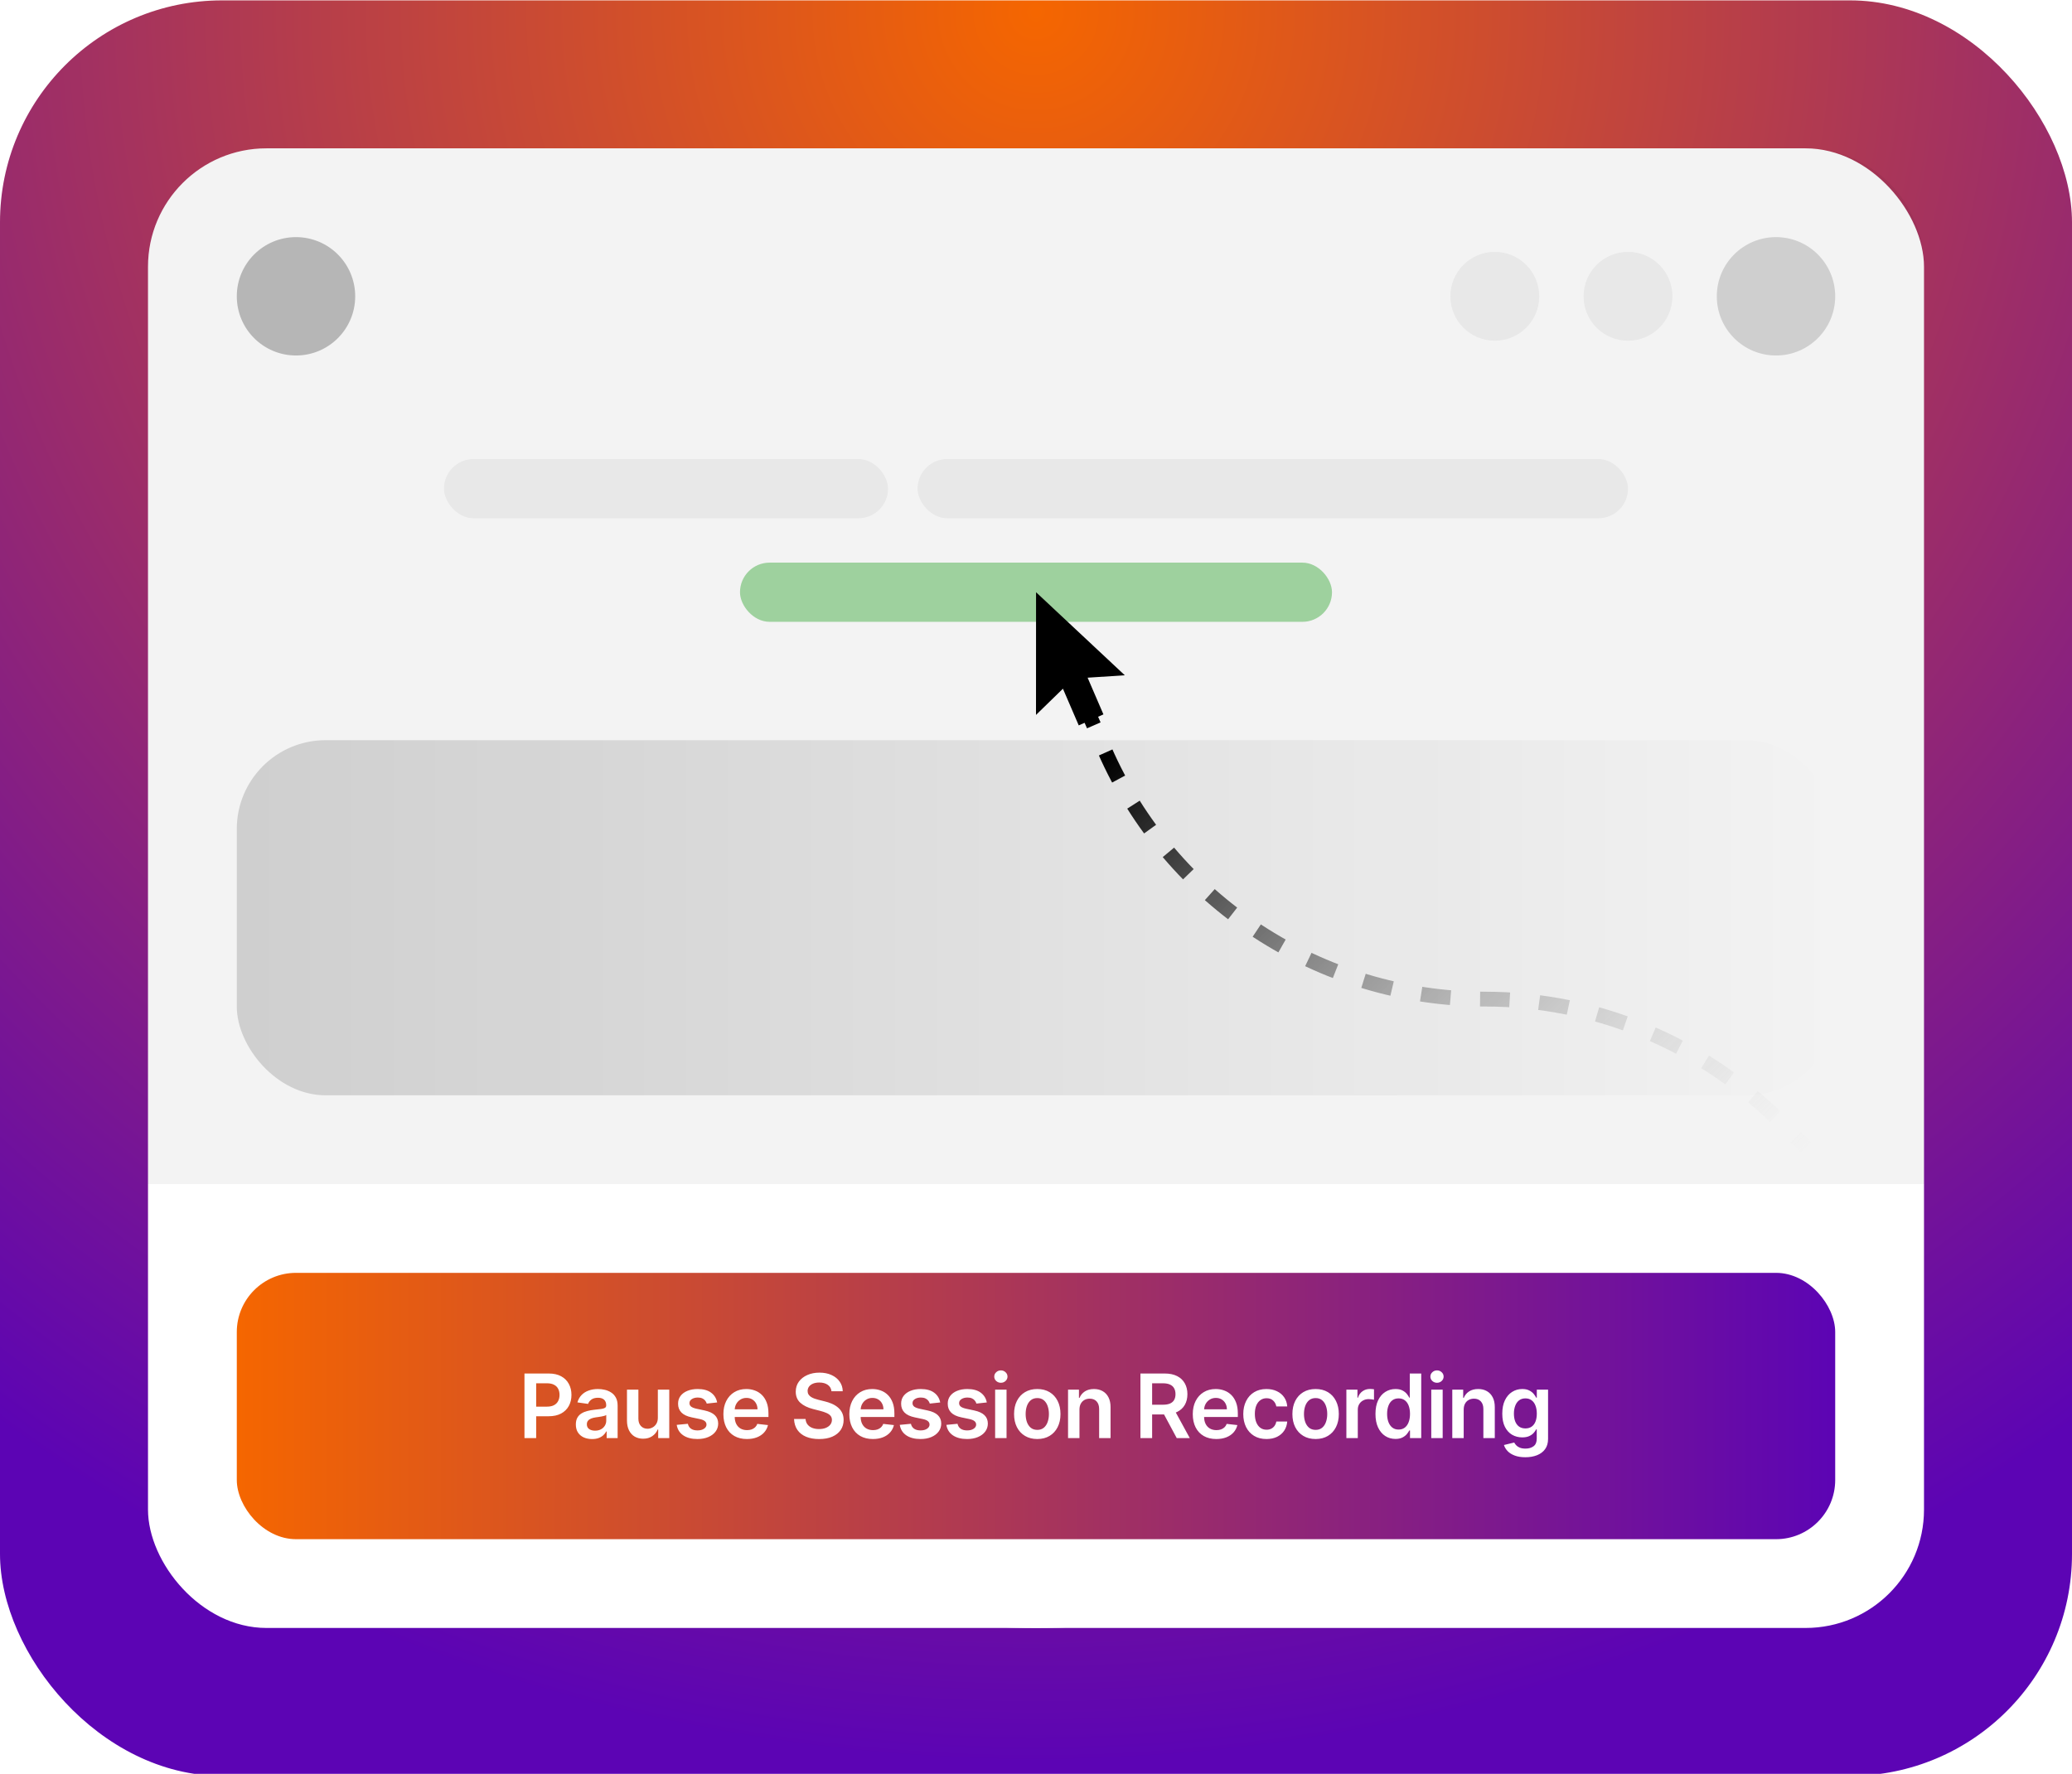 <?xml version="1.0"?>
<svg xmlns="http://www.w3.org/2000/svg" viewBox="0 0 840 719" width="696" height="596">
  <svg width="840" height="720" viewBox="0 0 840 720" fill="none">
  <g clip-path="url(#clip0_483_44433)">
    <rect width="840" height="720" rx="90" fill="url(#paint0_radial_483_44433)"/>
    <g filter="url(#filter0_d_483_44433)">
      <circle cx="420" cy="360" r="300" fill="white"/>
    </g>
    <rect x="60" y="60" width="720" height="600" rx="48" fill="white"/>
    <path d="M60 108C60 81.49 81.49 60 108 60H732C758.51 60 780 81.49 780 108V480H60V108Z" fill="black" fill-opacity="0.05"/>
    <circle cx="120" cy="120" r="24" fill="black" fill-opacity="0.25"/>
    <circle cx="720" cy="120" r="24" fill="black" fill-opacity="0.15"/>
    <circle cx="660" cy="120" r="18" fill="black" fill-opacity="0.05"/>
    <circle cx="606" cy="120" r="18" fill="black" fill-opacity="0.05"/>
    <rect x="180" y="186" width="180" height="24" rx="12" fill="black" fill-opacity="0.05"/>
    <rect x="372" y="186" width="288" height="24" rx="12" fill="black" fill-opacity="0.05"/>
    <rect x="300" y="228" width="240" height="24" rx="12" fill="#9ED19E"/>
    <rect x="96" y="300" width="648" height="144" rx="36" fill="url(#paint1_linear_483_44433)"/>
    <path d="M429 261L447.828 304.036C474.661 365.369 535.258 405 602.204 405V405C646.894 405 689.753 422.753 721.353 454.353L732 465" stroke="url(#paint2_linear_483_44433)" stroke-width="6" stroke-dasharray="12 12"/>
    <path d="M456 273.677L420.024 240L420 289.754L430.917 279.12L437.329 294L447.334 289.532L440.921 274.653L456 273.677Z" fill="black"/>
    <rect x="96" y="516" width="648" height="108" rx="24" fill="url(#paint3_linear_483_44433)"/>
    <path d="M212.623 583V556.818H222.442C224.453 556.818 226.141 557.193 227.504 557.943C228.876 558.693 229.912 559.724 230.611 561.037C231.318 562.341 231.672 563.824 231.672 565.486C231.672 567.165 231.318 568.656 230.611 569.96C229.903 571.264 228.859 572.291 227.479 573.041C226.098 573.783 224.398 574.153 222.378 574.153H215.871V570.254H221.739C222.915 570.254 223.878 570.05 224.628 569.641C225.378 569.232 225.932 568.669 226.29 567.953C226.656 567.237 226.839 566.415 226.839 565.486C226.839 564.557 226.656 563.739 226.29 563.031C225.932 562.324 225.373 561.774 224.615 561.382C223.865 560.982 222.898 560.781 221.713 560.781H217.366V583H212.623ZM240.022 583.396C238.778 583.396 237.657 583.175 236.66 582.732C235.671 582.28 234.887 581.615 234.307 580.737C233.736 579.859 233.451 578.777 233.451 577.49C233.451 576.382 233.655 575.466 234.065 574.741C234.474 574.017 235.032 573.438 235.739 573.003C236.447 572.568 237.244 572.24 238.13 572.018C239.025 571.788 239.949 571.622 240.904 571.52C242.055 571.401 242.988 571.294 243.704 571.2C244.42 571.098 244.94 570.945 245.263 570.74C245.596 570.527 245.762 570.199 245.762 569.756V569.679C245.762 568.716 245.476 567.97 244.905 567.442C244.334 566.913 243.512 566.649 242.438 566.649C241.305 566.649 240.405 566.896 239.741 567.391C239.084 567.885 238.641 568.469 238.411 569.142L234.09 568.528C234.431 567.335 234.994 566.338 235.778 565.537C236.562 564.727 237.521 564.122 238.654 563.722C239.788 563.312 241.04 563.108 242.413 563.108C243.359 563.108 244.3 563.219 245.238 563.44C246.175 563.662 247.032 564.028 247.807 564.54C248.583 565.043 249.205 565.729 249.674 566.598C250.151 567.467 250.39 568.554 250.39 569.858V583H245.941V580.303H245.788C245.506 580.848 245.11 581.359 244.599 581.837C244.096 582.305 243.461 582.685 242.694 582.974C241.935 583.256 241.045 583.396 240.022 583.396ZM241.224 579.996C242.153 579.996 242.958 579.812 243.64 579.446C244.322 579.071 244.846 578.577 245.212 577.963C245.587 577.349 245.775 576.68 245.775 575.956V573.642C245.63 573.761 245.383 573.872 245.033 573.974C244.692 574.077 244.309 574.166 243.883 574.243C243.457 574.32 243.035 574.388 242.617 574.447C242.199 574.507 241.837 574.558 241.53 574.601C240.84 574.695 240.222 574.848 239.677 575.061C239.131 575.274 238.701 575.572 238.386 575.956C238.07 576.331 237.913 576.817 237.913 577.413C237.913 578.266 238.224 578.909 238.846 579.344C239.468 579.778 240.261 579.996 241.224 579.996ZM266.695 574.741V563.364H271.323V583H266.835V579.51H266.631C266.188 580.609 265.459 581.509 264.445 582.207C263.439 582.906 262.199 583.256 260.725 583.256C259.438 583.256 258.3 582.97 257.311 582.399C256.331 581.82 255.564 580.98 255.01 579.881C254.456 578.773 254.179 577.435 254.179 575.866V563.364H258.807V575.151C258.807 576.395 259.148 577.384 259.83 578.116C260.512 578.849 261.407 579.216 262.514 579.216C263.196 579.216 263.857 579.05 264.496 578.717C265.135 578.385 265.659 577.891 266.068 577.234C266.486 576.57 266.695 575.739 266.695 574.741ZM290.737 568.554L286.519 569.014C286.399 568.588 286.191 568.188 285.892 567.812C285.603 567.438 285.21 567.135 284.716 566.905C284.222 566.675 283.617 566.56 282.901 566.56C281.938 566.56 281.128 566.768 280.472 567.186C279.824 567.604 279.505 568.145 279.513 568.81C279.505 569.381 279.713 569.845 280.139 570.203C280.574 570.561 281.29 570.855 282.287 571.085L285.637 571.801C287.495 572.202 288.875 572.837 289.779 573.706C290.691 574.575 291.151 575.713 291.159 577.119C291.151 578.355 290.789 579.446 290.073 580.392C289.365 581.33 288.381 582.062 287.12 582.591C285.858 583.119 284.409 583.384 282.773 583.384C280.37 583.384 278.435 582.881 276.969 581.875C275.503 580.861 274.63 579.45 274.348 577.643L278.861 577.209C279.066 578.095 279.5 578.764 280.165 579.216C280.83 579.668 281.695 579.893 282.76 579.893C283.86 579.893 284.742 579.668 285.406 579.216C286.08 578.764 286.416 578.206 286.416 577.541C286.416 576.979 286.199 576.514 285.764 576.148C285.338 575.781 284.674 575.5 283.77 575.304L280.421 574.601C278.537 574.209 277.144 573.548 276.24 572.619C275.337 571.682 274.889 570.497 274.898 569.065C274.889 567.855 275.218 566.807 275.882 565.92C276.556 565.026 277.489 564.335 278.682 563.849C279.884 563.355 281.269 563.108 282.837 563.108C285.138 563.108 286.949 563.598 288.27 564.578C289.6 565.558 290.422 566.884 290.737 568.554ZM302.805 583.384C300.836 583.384 299.136 582.974 297.704 582.156C296.28 581.33 295.185 580.162 294.418 578.653C293.651 577.136 293.268 575.351 293.268 573.297C293.268 571.277 293.651 569.504 294.418 567.979C295.194 566.445 296.276 565.251 297.665 564.399C299.055 563.538 300.687 563.108 302.562 563.108C303.772 563.108 304.914 563.304 305.988 563.696C307.07 564.08 308.025 564.676 308.851 565.486C309.687 566.295 310.343 567.327 310.82 568.58C311.297 569.824 311.536 571.307 311.536 573.028V574.447H295.441V571.328H307.1C307.091 570.442 306.9 569.653 306.525 568.963C306.15 568.264 305.626 567.714 304.952 567.314C304.288 566.913 303.512 566.713 302.626 566.713C301.68 566.713 300.849 566.943 300.133 567.403C299.417 567.855 298.859 568.452 298.458 569.193C298.066 569.926 297.866 570.732 297.857 571.609V574.332C297.857 575.474 298.066 576.455 298.484 577.273C298.901 578.082 299.485 578.705 300.235 579.139C300.985 579.565 301.863 579.778 302.868 579.778C303.542 579.778 304.151 579.685 304.697 579.497C305.242 579.301 305.715 579.016 306.116 578.641C306.516 578.266 306.819 577.801 307.023 577.247L311.344 577.733C311.072 578.875 310.552 579.872 309.785 580.724C309.026 581.568 308.055 582.224 306.87 582.693C305.685 583.153 304.33 583.384 302.805 583.384ZM337.086 564.016C336.967 562.899 336.464 562.03 335.578 561.408C334.7 560.786 333.558 560.474 332.151 560.474C331.163 560.474 330.315 560.624 329.607 560.922C328.9 561.22 328.359 561.625 327.984 562.136C327.609 562.648 327.417 563.232 327.409 563.888C327.409 564.433 327.532 564.906 327.779 565.307C328.035 565.707 328.38 566.048 328.815 566.33C329.25 566.602 329.731 566.832 330.259 567.02C330.788 567.207 331.321 567.365 331.857 567.493L334.312 568.107C335.301 568.337 336.251 568.648 337.163 569.04C338.083 569.432 338.906 569.926 339.63 570.523C340.363 571.119 340.943 571.839 341.369 572.683C341.795 573.527 342.008 574.516 342.008 575.649C342.008 577.183 341.616 578.534 340.832 579.702C340.048 580.861 338.914 581.768 337.431 582.425C335.957 583.072 334.171 583.396 332.075 583.396C330.038 583.396 328.269 583.081 326.769 582.45C325.278 581.82 324.11 580.899 323.267 579.689C322.431 578.479 321.98 577.004 321.911 575.266H326.578C326.646 576.178 326.927 576.936 327.421 577.541C327.916 578.146 328.559 578.598 329.352 578.896C330.153 579.195 331.048 579.344 332.036 579.344C333.068 579.344 333.971 579.19 334.747 578.884C335.531 578.568 336.144 578.134 336.588 577.58C337.031 577.017 337.257 576.361 337.265 575.611C337.257 574.929 337.056 574.366 336.664 573.923C336.272 573.472 335.723 573.097 335.015 572.798C334.316 572.491 333.498 572.219 332.561 571.98L329.582 571.213C327.426 570.659 325.721 569.82 324.468 568.695C323.224 567.561 322.602 566.057 322.602 564.182C322.602 562.639 323.019 561.288 323.855 560.129C324.698 558.97 325.845 558.071 327.294 557.432C328.742 556.784 330.383 556.46 332.215 556.46C334.073 556.46 335.701 556.784 337.099 557.432C338.505 558.071 339.609 558.962 340.41 560.104C341.211 561.237 341.625 562.541 341.65 564.016H337.086ZM353.861 583.384C351.892 583.384 350.192 582.974 348.76 582.156C347.337 581.33 346.242 580.162 345.475 578.653C344.708 577.136 344.324 575.351 344.324 573.297C344.324 571.277 344.708 569.504 345.475 567.979C346.25 566.445 347.333 565.251 348.722 564.399C350.111 563.538 351.743 563.108 353.618 563.108C354.828 563.108 355.97 563.304 357.044 563.696C358.127 564.08 359.081 564.676 359.908 565.486C360.743 566.295 361.399 567.327 361.877 568.58C362.354 569.824 362.593 571.307 362.593 573.028V574.447H346.497V571.328H358.156C358.148 570.442 357.956 569.653 357.581 568.963C357.206 568.264 356.682 567.714 356.009 567.314C355.344 566.913 354.568 566.713 353.682 566.713C352.736 566.713 351.905 566.943 351.189 567.403C350.473 567.855 349.915 568.452 349.514 569.193C349.122 569.926 348.922 570.732 348.914 571.609V574.332C348.914 575.474 349.122 576.455 349.54 577.273C349.958 578.082 350.541 578.705 351.291 579.139C352.041 579.565 352.919 579.778 353.925 579.778C354.598 579.778 355.208 579.685 355.753 579.497C356.299 579.301 356.772 579.016 357.172 578.641C357.573 578.266 357.875 577.801 358.08 577.247L362.401 577.733C362.128 578.875 361.608 579.872 360.841 580.724C360.083 581.568 359.111 582.224 357.926 582.693C356.742 583.153 355.387 583.384 353.861 583.384ZM381.164 568.554L376.945 569.014C376.825 568.588 376.617 568.188 376.318 567.812C376.029 567.438 375.637 567.135 375.142 566.905C374.648 566.675 374.043 566.56 373.327 566.56C372.364 566.56 371.554 566.768 370.898 567.186C370.25 567.604 369.931 568.145 369.939 568.81C369.931 569.381 370.139 569.845 370.566 570.203C371 570.561 371.716 570.855 372.713 571.085L376.063 571.801C377.921 572.202 379.301 572.837 380.205 573.706C381.117 574.575 381.577 575.713 381.585 577.119C381.577 578.355 381.215 579.446 380.499 580.392C379.791 581.33 378.807 582.062 377.546 582.591C376.284 583.119 374.835 583.384 373.199 583.384C370.796 583.384 368.861 582.881 367.395 581.875C365.929 580.861 365.056 579.45 364.774 577.643L369.287 577.209C369.492 578.095 369.926 578.764 370.591 579.216C371.256 579.668 372.121 579.893 373.186 579.893C374.286 579.893 375.168 579.668 375.833 579.216C376.506 578.764 376.843 578.206 376.843 577.541C376.843 576.979 376.625 576.514 376.191 576.148C375.764 575.781 375.1 575.5 374.196 575.304L370.847 574.601C368.963 574.209 367.57 573.548 366.666 572.619C365.763 571.682 365.316 570.497 365.324 569.065C365.316 567.855 365.644 566.807 366.308 565.92C366.982 565.026 367.915 564.335 369.108 563.849C370.31 563.355 371.695 563.108 373.263 563.108C375.564 563.108 377.375 563.598 378.696 564.578C380.026 565.558 380.848 566.884 381.164 568.554ZM400.057 568.554L395.839 569.014C395.719 568.588 395.51 568.188 395.212 567.812C394.922 567.438 394.53 567.135 394.036 566.905C393.542 566.675 392.937 566.56 392.221 566.56C391.258 566.56 390.448 566.768 389.792 567.186C389.144 567.604 388.824 568.145 388.833 568.81C388.824 569.381 389.033 569.845 389.459 570.203C389.894 570.561 390.61 570.855 391.607 571.085L394.957 571.801C396.814 572.202 398.195 572.837 399.099 573.706C400.01 574.575 400.471 575.713 400.479 577.119C400.471 578.355 400.109 579.446 399.393 580.392C398.685 581.33 397.701 582.062 396.439 582.591C395.178 583.119 393.729 583.384 392.093 583.384C389.689 583.384 387.755 582.881 386.289 581.875C384.823 580.861 383.949 579.45 383.668 577.643L388.181 577.209C388.385 578.095 388.82 578.764 389.485 579.216C390.15 579.668 391.015 579.893 392.08 579.893C393.18 579.893 394.062 579.668 394.726 579.216C395.4 578.764 395.736 578.206 395.736 577.541C395.736 576.979 395.519 576.514 395.084 576.148C394.658 575.781 393.993 575.5 393.09 575.304L389.741 574.601C387.857 574.209 386.464 573.548 385.56 572.619C384.657 571.682 384.209 570.497 384.218 569.065C384.209 567.855 384.537 566.807 385.202 565.92C385.876 565.026 386.809 564.335 388.002 563.849C389.204 563.355 390.589 563.108 392.157 563.108C394.458 563.108 396.269 563.598 397.59 564.578C398.92 565.558 399.742 566.884 400.057 568.554ZM403.431 583V563.364H408.059V583H403.431ZM405.758 560.577C405.025 560.577 404.394 560.334 403.866 559.848C403.338 559.354 403.073 558.761 403.073 558.071C403.073 557.372 403.338 556.78 403.866 556.294C404.394 555.8 405.025 555.553 405.758 555.553C406.499 555.553 407.13 555.8 407.65 556.294C408.178 556.78 408.443 557.372 408.443 558.071C408.443 558.761 408.178 559.354 407.65 559.848C407.13 560.334 406.499 560.577 405.758 560.577ZM420.519 583.384C418.602 583.384 416.94 582.962 415.534 582.118C414.127 581.274 413.036 580.094 412.261 578.577C411.494 577.06 411.11 575.287 411.11 573.259C411.11 571.23 411.494 569.453 412.261 567.928C413.036 566.402 414.127 565.217 415.534 564.374C416.94 563.53 418.602 563.108 420.519 563.108C422.437 563.108 424.099 563.53 425.505 564.374C426.911 565.217 427.998 566.402 428.765 567.928C429.541 569.453 429.928 571.23 429.928 573.259C429.928 575.287 429.541 577.06 428.765 578.577C427.998 580.094 426.911 581.274 425.505 582.118C424.099 582.962 422.437 583.384 420.519 583.384ZM420.545 579.676C421.585 579.676 422.454 579.391 423.153 578.82C423.852 578.24 424.372 577.464 424.713 576.493C425.062 575.521 425.237 574.439 425.237 573.246C425.237 572.044 425.062 570.957 424.713 569.986C424.372 569.006 423.852 568.226 423.153 567.646C422.454 567.067 421.585 566.777 420.545 566.777C419.48 566.777 418.593 567.067 417.886 567.646C417.187 568.226 416.663 569.006 416.313 569.986C415.972 570.957 415.802 572.044 415.802 573.246C415.802 574.439 415.972 575.521 416.313 576.493C416.663 577.464 417.187 578.24 417.886 578.82C418.593 579.391 419.48 579.676 420.545 579.676ZM437.62 571.494V583H432.992V563.364H437.416V566.7H437.646C438.097 565.601 438.818 564.727 439.806 564.08C440.803 563.432 442.035 563.108 443.501 563.108C444.856 563.108 446.036 563.398 447.042 563.977C448.056 564.557 448.84 565.396 449.394 566.496C449.957 567.595 450.234 568.929 450.225 570.497V583H445.597V571.213C445.597 569.901 445.257 568.874 444.575 568.132C443.901 567.391 442.968 567.02 441.775 567.02C440.965 567.02 440.245 567.199 439.615 567.557C438.992 567.906 438.502 568.413 438.144 569.078C437.795 569.743 437.62 570.548 437.62 571.494ZM462.336 583V556.818H472.154C474.166 556.818 475.853 557.168 477.217 557.866C478.589 558.565 479.624 559.545 480.323 560.807C481.031 562.06 481.384 563.521 481.384 565.192C481.384 566.871 481.026 568.328 480.311 569.564C479.603 570.791 478.559 571.741 477.178 572.415C475.798 573.08 474.102 573.412 472.09 573.412H465.097V569.474H471.451C472.627 569.474 473.59 569.312 474.34 568.989C475.09 568.656 475.644 568.175 476.002 567.544C476.369 566.905 476.552 566.121 476.552 565.192C476.552 564.263 476.369 563.47 476.002 562.814C475.636 562.149 475.078 561.646 474.328 561.305C473.578 560.956 472.61 560.781 471.426 560.781H467.079V583H462.336ZM475.862 571.136L482.343 583H477.051L470.684 571.136H475.862ZM493.094 583.384C491.125 583.384 489.425 582.974 487.993 582.156C486.569 581.33 485.474 580.162 484.707 578.653C483.94 577.136 483.557 575.351 483.557 573.297C483.557 571.277 483.94 569.504 484.707 567.979C485.483 566.445 486.565 565.251 487.954 564.399C489.344 563.538 490.976 563.108 492.851 563.108C494.061 563.108 495.203 563.304 496.277 563.696C497.359 564.08 498.314 564.676 499.14 565.486C499.976 566.295 500.632 567.327 501.109 568.58C501.586 569.824 501.825 571.307 501.825 573.028V574.447H485.73V571.328H497.389C497.38 570.442 497.189 569.653 496.814 568.963C496.439 568.264 495.915 567.714 495.241 567.314C494.576 566.913 493.801 566.713 492.915 566.713C491.969 566.713 491.138 566.943 490.422 567.403C489.706 567.855 489.148 568.452 488.747 569.193C488.355 569.926 488.155 570.732 488.146 571.609V574.332C488.146 575.474 488.355 576.455 488.773 577.273C489.19 578.082 489.774 578.705 490.524 579.139C491.274 579.565 492.152 579.778 493.157 579.778C493.831 579.778 494.44 579.685 494.986 579.497C495.531 579.301 496.004 579.016 496.405 578.641C496.805 578.266 497.108 577.801 497.312 577.247L501.633 577.733C501.361 578.875 500.841 579.872 500.074 580.724C499.315 581.568 498.344 582.224 497.159 582.693C495.974 583.153 494.619 583.384 493.094 583.384ZM513.442 583.384C511.481 583.384 509.798 582.953 508.392 582.092C506.994 581.232 505.916 580.043 505.157 578.526C504.407 577 504.032 575.244 504.032 573.259C504.032 571.264 504.416 569.504 505.183 567.979C505.95 566.445 507.032 565.251 508.43 564.399C509.836 563.538 511.498 563.108 513.416 563.108C515.01 563.108 516.42 563.402 517.648 563.99C518.883 564.57 519.868 565.392 520.601 566.457C521.334 567.514 521.751 568.75 521.853 570.165H517.43C517.251 569.219 516.825 568.43 516.152 567.8C515.487 567.161 514.596 566.841 513.48 566.841C512.534 566.841 511.703 567.097 510.987 567.608C510.271 568.111 509.713 568.835 509.312 569.781C508.92 570.727 508.724 571.861 508.724 573.182C508.724 574.52 508.92 575.67 509.312 576.634C509.704 577.588 510.254 578.325 510.961 578.845C511.677 579.357 512.517 579.612 513.48 579.612C514.162 579.612 514.771 579.484 515.308 579.229C515.853 578.964 516.309 578.585 516.676 578.091C517.042 577.597 517.294 576.996 517.43 576.288H521.853C521.743 577.678 521.334 578.909 520.626 579.983C519.919 581.048 518.956 581.884 517.737 582.489C516.518 583.085 515.086 583.384 513.442 583.384ZM533.355 583.384C531.437 583.384 529.775 582.962 528.369 582.118C526.963 581.274 525.872 580.094 525.096 578.577C524.329 577.06 523.946 575.287 523.946 573.259C523.946 571.23 524.329 569.453 525.096 567.928C525.872 566.402 526.963 565.217 528.369 564.374C529.775 563.53 531.437 563.108 533.355 563.108C535.273 563.108 536.934 563.53 538.341 564.374C539.747 565.217 540.834 566.402 541.601 567.928C542.376 569.453 542.764 571.23 542.764 573.259C542.764 575.287 542.376 577.06 541.601 578.577C540.834 580.094 539.747 581.274 538.341 582.118C536.934 582.962 535.273 583.384 533.355 583.384ZM533.38 579.676C534.42 579.676 535.29 579.391 535.988 578.82C536.687 578.24 537.207 577.464 537.548 576.493C537.898 575.521 538.072 574.439 538.072 573.246C538.072 572.044 537.898 570.957 537.548 569.986C537.207 569.006 536.687 568.226 535.988 567.646C535.29 567.067 534.42 566.777 533.38 566.777C532.315 566.777 531.429 567.067 530.721 567.646C530.023 568.226 529.498 569.006 529.149 569.986C528.808 570.957 528.638 572.044 528.638 573.246C528.638 574.439 528.808 575.521 529.149 576.493C529.498 577.464 530.023 578.24 530.721 578.82C531.429 579.391 532.315 579.676 533.38 579.676ZM545.828 583V563.364H550.315V566.636H550.52C550.878 565.503 551.491 564.629 552.361 564.016C553.238 563.393 554.24 563.082 555.365 563.082C555.62 563.082 555.906 563.095 556.221 563.121C556.545 563.138 556.814 563.168 557.027 563.21V567.467C556.831 567.399 556.52 567.339 556.094 567.288C555.676 567.229 555.271 567.199 554.879 567.199C554.035 567.199 553.277 567.382 552.603 567.749C551.939 568.107 551.415 568.605 551.031 569.244C550.647 569.884 550.456 570.621 550.456 571.456V583H545.828ZM565.716 583.345C564.173 583.345 562.792 582.949 561.574 582.156C560.355 581.364 559.392 580.213 558.684 578.705C557.977 577.196 557.623 575.364 557.623 573.207C557.623 571.026 557.981 569.185 558.697 567.685C559.422 566.176 560.397 565.038 561.625 564.271C562.852 563.496 564.22 563.108 565.728 563.108C566.879 563.108 567.825 563.304 568.566 563.696C569.308 564.08 569.896 564.544 570.331 565.089C570.765 565.626 571.102 566.134 571.341 566.611H571.532V556.818H576.173V583H571.622V579.906H571.341C571.102 580.384 570.757 580.891 570.305 581.428C569.853 581.956 569.257 582.408 568.515 582.783C567.774 583.158 566.841 583.345 565.716 583.345ZM567.007 579.548C567.987 579.548 568.822 579.284 569.513 578.756C570.203 578.219 570.727 577.473 571.085 576.518C571.443 575.564 571.622 574.452 571.622 573.182C571.622 571.912 571.443 570.808 571.085 569.871C570.736 568.933 570.216 568.205 569.525 567.685C568.843 567.165 568.004 566.905 567.007 566.905C565.976 566.905 565.115 567.173 564.424 567.71C563.734 568.247 563.214 568.989 562.865 569.935C562.515 570.881 562.341 571.963 562.341 573.182C562.341 574.409 562.515 575.504 562.865 576.467C563.223 577.422 563.747 578.176 564.437 578.73C565.136 579.276 565.993 579.548 567.007 579.548ZM580.241 583V563.364H584.868V583H580.241ZM582.567 560.577C581.834 560.577 581.204 560.334 580.675 559.848C580.147 559.354 579.883 558.761 579.883 558.071C579.883 557.372 580.147 556.78 580.675 556.294C581.204 555.8 581.834 555.553 582.567 555.553C583.309 555.553 583.939 555.8 584.459 556.294C584.988 556.78 585.252 557.372 585.252 558.071C585.252 558.761 584.988 559.354 584.459 559.848C583.939 560.334 583.309 560.577 582.567 560.577ZM593.391 571.494V583H588.763V563.364H593.187V566.7H593.417C593.868 565.601 594.589 564.727 595.577 564.08C596.574 563.432 597.806 563.108 599.272 563.108C600.627 563.108 601.807 563.398 602.813 563.977C603.827 564.557 604.611 565.396 605.165 566.496C605.728 567.595 606.005 568.929 605.996 570.497V583H601.368V571.213C601.368 569.901 601.027 568.874 600.346 568.132C599.672 567.391 598.739 567.02 597.546 567.02C596.736 567.02 596.016 567.199 595.385 567.557C594.763 567.906 594.273 568.413 593.915 569.078C593.566 569.743 593.391 570.548 593.391 571.494ZM618.377 590.773C616.715 590.773 615.287 590.547 614.094 590.095C612.901 589.652 611.942 589.055 611.217 588.305C610.493 587.555 609.99 586.724 609.709 585.812L613.877 584.803C614.064 585.186 614.337 585.565 614.695 585.94C615.053 586.324 615.534 586.639 616.139 586.886C616.753 587.142 617.524 587.27 618.453 587.27C619.766 587.27 620.852 586.95 621.713 586.311C622.574 585.68 623.004 584.641 623.004 583.192V579.472H622.774C622.536 579.949 622.186 580.439 621.726 580.942C621.274 581.445 620.673 581.866 619.923 582.207C619.182 582.548 618.249 582.719 617.124 582.719C615.615 582.719 614.247 582.365 613.02 581.658C611.801 580.942 610.83 579.876 610.105 578.462C609.389 577.038 609.031 575.257 609.031 573.118C609.031 570.962 609.389 569.142 610.105 567.659C610.83 566.168 611.805 565.038 613.033 564.271C614.26 563.496 615.628 563.108 617.136 563.108C618.287 563.108 619.233 563.304 619.975 563.696C620.725 564.08 621.321 564.544 621.764 565.089C622.207 565.626 622.544 566.134 622.774 566.611H623.03V563.364H627.594V583.32C627.594 584.999 627.193 586.388 626.392 587.487C625.591 588.587 624.496 589.409 623.107 589.955C621.717 590.5 620.141 590.773 618.377 590.773ZM618.415 579.088C619.395 579.088 620.23 578.849 620.921 578.372C621.611 577.895 622.135 577.209 622.493 576.314C622.851 575.419 623.03 574.345 623.03 573.092C623.03 571.857 622.851 570.774 622.493 569.845C622.144 568.916 621.624 568.196 620.933 567.685C620.252 567.165 619.412 566.905 618.415 566.905C617.384 566.905 616.523 567.173 615.832 567.71C615.142 568.247 614.622 568.984 614.273 569.922C613.923 570.851 613.749 571.908 613.749 573.092C613.749 574.294 613.923 575.347 614.273 576.25C614.631 577.145 615.155 577.844 615.845 578.347C616.544 578.841 617.401 579.088 618.415 579.088Z" fill="white"/>
  </g>
  <defs>
    <filter id="filter0_d_483_44433" x="0" y="-60" width="840" height="840" filterUnits="userSpaceOnUse" color-interpolation-filters="sRGB">
      <feFlood flood-opacity="0" result="BackgroundImageFix"/>
      <feColorMatrix in="SourceAlpha" type="matrix" values="0 0 0 0 0 0 0 0 0 0 0 0 0 0 0 0 0 0 127 0" result="hardAlpha"/>
      <feOffset/>
      <feGaussianBlur stdDeviation="60"/>
      <feComposite in2="hardAlpha" operator="out"/>
      <feColorMatrix type="matrix" values="0 0 0 0 0 0 0 0 0 0 0 0 0 0 0 0 0 0 0.72 0"/>
      <feBlend mode="normal" in2="BackgroundImageFix" result="effect1_dropShadow_483_44433"/>
      <feBlend mode="normal" in="SourceGraphic" in2="effect1_dropShadow_483_44433" result="shape"/>
    </filter>
    <radialGradient id="paint0_radial_483_44433" cx="0" cy="0" r="1" gradientUnits="userSpaceOnUse" gradientTransform="translate(420 -7.30157e-06) rotate(90) scale(720 720)">
      <stop stop-color="#F56600"/>
      <stop offset="1" stop-color="#5C04B4"/>
    </radialGradient>
    <linearGradient id="paint1_linear_483_44433" x1="96" y1="372" x2="744" y2="372" gradientUnits="userSpaceOnUse">
      <stop stop-opacity="0.15"/>
      <stop offset="1" stop-opacity="0"/>
    </linearGradient>
    <linearGradient id="paint2_linear_483_44433" x1="456" y1="300" x2="696" y2="540" gradientUnits="userSpaceOnUse">
      <stop/>
      <stop offset="1" stop-color="white" stop-opacity="0"/>
    </linearGradient>
    <linearGradient id="paint3_linear_483_44433" x1="96" y1="570" x2="744" y2="570" gradientUnits="userSpaceOnUse">
      <stop stop-color="#F56600"/>
      <stop offset="1" stop-color="#5C04B4"/>
    </linearGradient>
    <clipPath id="clip0_483_44433">
      <rect width="840" height="720" rx="90" fill="white"/>
    </clipPath>
  </defs>
</svg>
</svg>
